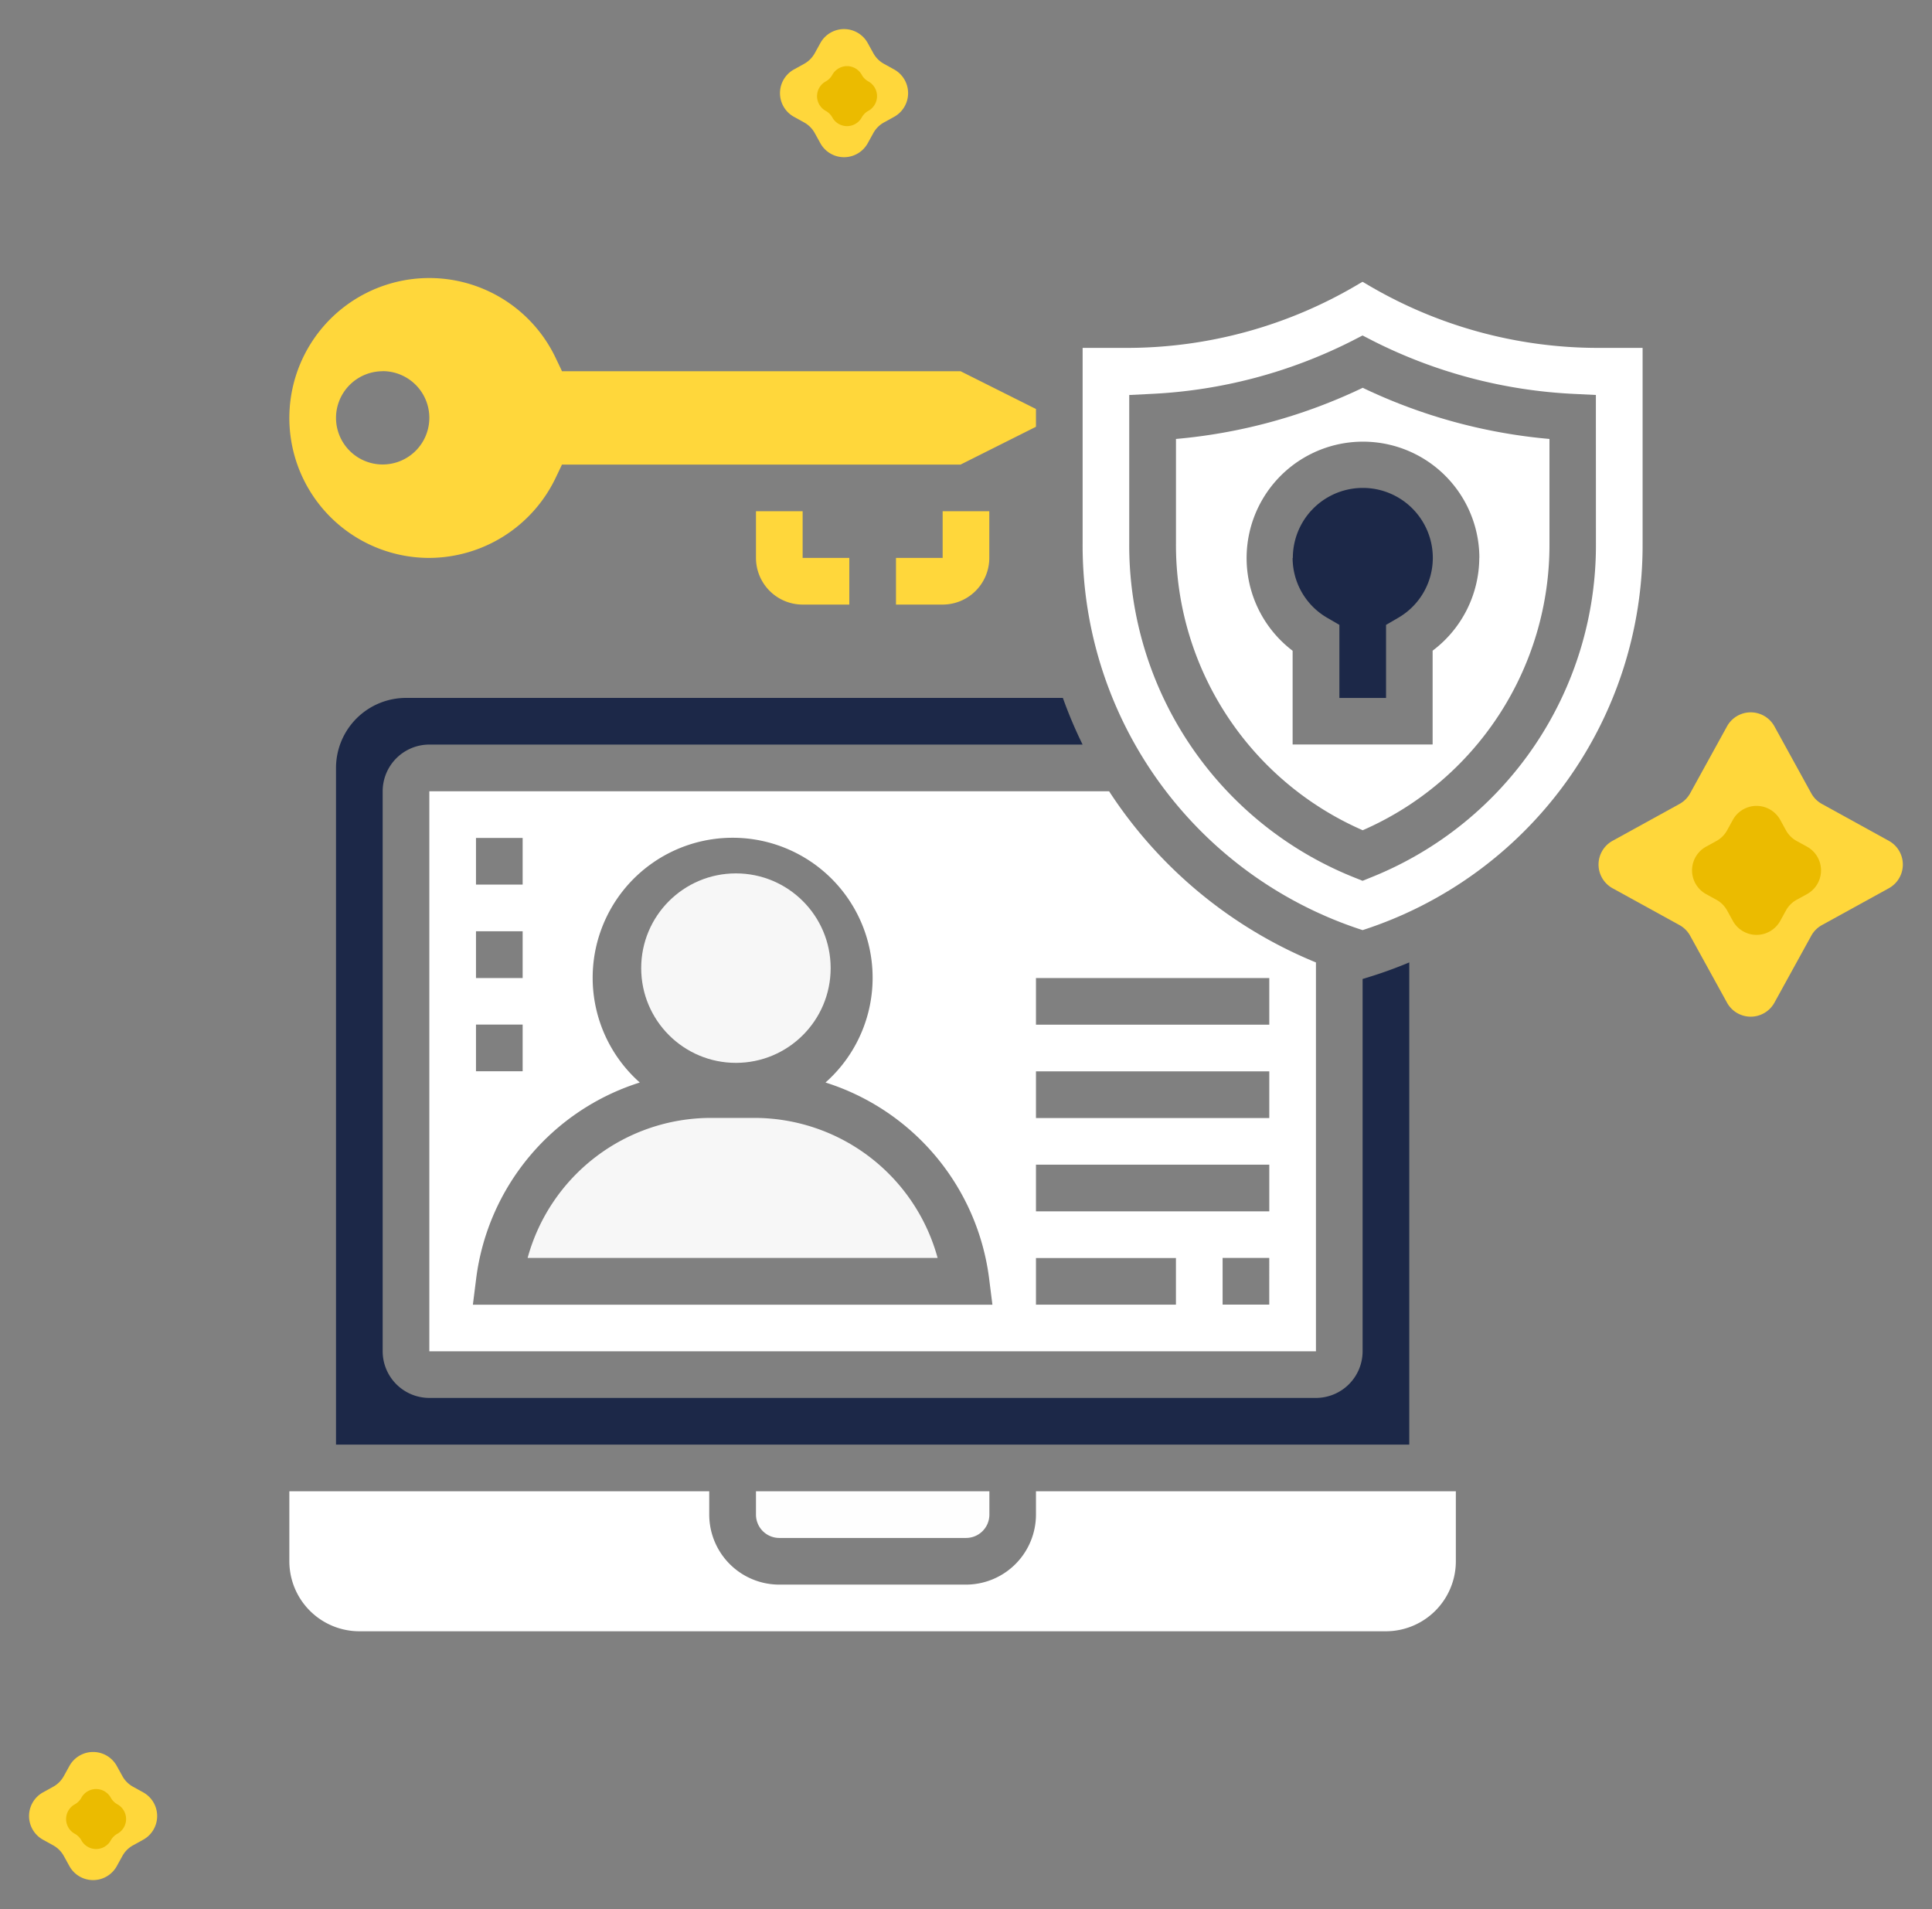 <svg xmlns="http://www.w3.org/2000/svg" width="71.384" height="70.533" viewBox="0 0 71.384 70.533">
  <rect x="0" y="0" width="71.384" height="70.533" fill="#808080" stroke="none"/>
  <g id="cyber-security" transform="translate(-388.309 -1570.733)">
    <g id="cyber-security-2" data-name="cyber-security" transform="translate(396 1578)">
      <path id="Path_28570" data-name="Path 28570" d="M9,45.69H41.759V31.324A16.64,16.64,0,0,1,34.116,25H9Zm31.034-1.724H38.31V42.241h1.724ZM31.414,31.9h8.621v1.724H31.414Zm0,3.448h8.621v1.724H31.414Zm0,3.448h8.621v1.724H31.414Zm0,3.448h5.172v1.724H31.414ZM10.724,26.724h1.724v1.724H10.724Zm0,3.448h1.724V31.9H10.724Zm0,3.448h1.724v1.724H10.724ZM10.731,43a8.748,8.748,0,0,1,6.045-7.24,5.172,5.172,0,1,1,6.862,0A8.749,8.749,0,0,1,29.683,43l.122.969H10.609Z" transform="translate(-0.828 -3.034)" fill="#fff"/>
      <path id="Path_28571" data-name="Path 28571" d="M8.172,13.345a5.2,5.2,0,0,0,4.667-2.957l.234-.491H27.8L30.586,8.5V7.843L27.8,6.448H13.074l-.234-.491a5.17,5.17,0,1,0-4.668,7.388Zm-1.724-6.9A1.724,1.724,0,1,1,4.724,8.172,1.726,1.726,0,0,1,6.448,6.448Z" transform="translate(0)" fill="#ffd73b"/>
      <path id="Path_28572" data-name="Path 28572" d="M5,23.586v25H44.655V30.772c-.479.2-.967.379-1.471.534l-.253.078V45.138a1.726,1.726,0,0,1-1.724,1.724H8.448a1.726,1.726,0,0,1-1.724-1.724V24.448a1.726,1.726,0,0,1,1.724-1.724H32.585A16.611,16.611,0,0,1,31.856,21H7.586A2.589,2.589,0,0,0,5,23.586Z" transform="translate(-0.276 -2.483)" fill="#1c2848"/>
      <circle id="Ellipse_3017" data-name="Ellipse 3017" cx="3.5" cy="3.5" r="3.5" transform="translate(16 25)" fill="#f7f7f7"/>
      <path id="Path_28573" data-name="Path 28573" d="M21.6,39H19.979a7.027,7.027,0,0,0-6.766,5.172H28.361A7.023,7.023,0,0,0,21.6,39Z" transform="translate(-1.409 -4.966)" fill="#f7f7f7"/>
      <path id="Path_28574" data-name="Path 28574" d="M23.862,56.724h6.9a.862.862,0,0,0,.862-.862V55H23v.862A.862.862,0,0,0,23.862,56.724Z" transform="translate(-2.759 -7.172)" fill="#fefefe"/>
      <path id="Path_28575" data-name="Path 28575" d="M56.053,5.609a16.742,16.742,0,0,1-8.611-2.385l-.1-.057-.1.057a16.747,16.747,0,0,1-8.612,2.385H37v7.24a14.936,14.936,0,0,0,10.345,14.27A14.936,14.936,0,0,0,57.69,12.849V5.609Zm-.087,7.24a13.214,13.214,0,0,1-8.3,12.318l-.322.13-.322-.129a13.215,13.215,0,0,1-8.3-12.319v-5.5l.82-.041a18.353,18.353,0,0,0,7.413-1.958l.388-.2.388.2a18.384,18.384,0,0,0,7.413,1.958l.82.04Z" transform="translate(-4.69 -0.023)" fill="#fff"/>
      <path id="Path_28576" data-name="Path 28576" d="M46,14.586a2.559,2.559,0,0,0,1.3,2.225l.428.249v2.7h1.724v-2.7l.428-.249a2.559,2.559,0,0,0,1.3-2.225,2.586,2.586,0,0,0-5.172,0Z" transform="translate(-5.931 -1.241)" fill="#1c2848"/>
      <path id="Path_28577" data-name="Path 28577" d="M30.586,55.862A2.589,2.589,0,0,1,28,58.448H21.1a2.589,2.589,0,0,1-2.586-2.586V55H3v2.586a2.589,2.589,0,0,0,2.586,2.586H43.517A2.589,2.589,0,0,0,46.1,57.586V55H30.586Z" transform="translate(0 -7.172)" fill="#fff"/>
      <path id="Path_28578" data-name="Path 28578" d="M41,9.6v3.873a11.5,11.5,0,0,0,6.9,10.583,11.5,11.5,0,0,0,6.9-10.583V9.6A20.046,20.046,0,0,1,47.9,7.71,20.04,20.04,0,0,1,41,9.6Zm11.207,4.392a4.315,4.315,0,0,1-1.724,3.43v3.466H45.31V17.425a4.3,4.3,0,1,1,6.9-3.43Z" transform="translate(-5.241 -0.65)" fill="#fff"/>
      <path id="Path_28579" data-name="Path 28579" d="M32.448,14.724V13H30.724v1.724H29v1.724h1.724A1.726,1.726,0,0,0,32.448,14.724Z" transform="translate(-3.586 -1.379)" fill="#ffd73b"/>
      <path id="Path_28580" data-name="Path 28580" d="M23,13v1.724a1.726,1.726,0,0,0,1.724,1.724h1.724V14.724H24.724V13Z" transform="translate(-2.759 -1.379)" fill="#ffd73b"/>
    </g>
    <g id="Group_7596" data-name="Group 7596" transform="translate(-15.643 1210.068)">
      <g id="Group_80" data-name="Group 80" transform="translate(461.941 385.908)">
        <path id="Polygon_1" data-name="Polygon 1" d="M5.821,1.592a1,1,0,0,1,1.752,0L8.934,4.065a1,1,0,0,0,.394.394L11.8,5.821a1,1,0,0,1,0,1.752L9.328,8.934a1,1,0,0,0-.394.394L7.573,11.8a1,1,0,0,1-1.752,0L4.459,9.328a1,1,0,0,0-.394-.394L1.592,7.573a1,1,0,0,1,0-1.752L4.065,4.459a1,1,0,0,0,.394-.394Z" fill="#ffd73b"/>
        <path id="Polygon_2" data-name="Polygon 2" d="M2.58,1.592a1,1,0,0,1,1.752,0l.211.384a1,1,0,0,0,.394.394l.384.211a1,1,0,0,1,0,1.752l-.384.211a1,1,0,0,0-.394.394l-.211.384a1,1,0,0,1-1.752,0l-.211-.384a1,1,0,0,0-.394-.394l-.384-.211a1,1,0,0,1,0-1.752l.384-.211a1,1,0,0,0,.394-.394Z" transform="translate(3.456 3.456)" fill="#ebbb00"/>
      </g>
      <g id="Group_81" data-name="Group 81" transform="translate(403.951 424.317)">
        <path id="Polygon_1-2" data-name="Polygon 1" d="M2.565,1.592a1,1,0,0,1,1.752,0l.206.373a1,1,0,0,0,.394.394l.373.206a1,1,0,0,1,0,1.752l-.373.206a1,1,0,0,0-.394.394l-.206.373a1,1,0,0,1-1.752,0l-.206-.373a1,1,0,0,0-.394-.394l-.373-.206a1,1,0,0,1,0-1.752l.373-.206a1,1,0,0,0,.394-.394Z" transform="translate(0)" fill="#ffd73b"/>
        <path id="Polygon_2-2" data-name="Polygon 2" d="M1.232.988a.621.621,0,0,1,1.087,0h0a.621.621,0,0,0,.244.244h0a.621.621,0,0,1,0,1.087h0a.621.621,0,0,0-.244.244h0a.621.621,0,0,1-1.087,0h0A.621.621,0,0,0,.988,2.32h0a.621.621,0,0,1,0-1.087h0A.621.621,0,0,0,1.232.988Z" transform="translate(1.776 1.776)" fill="#ebbb00"/>
      </g>
      <g id="Group_82" data-name="Group 82" transform="translate(431.697 360.665)">
        <path id="Polygon_1-3" data-name="Polygon 1" d="M2.565,1.592a1,1,0,0,1,1.752,0l.206.373a1,1,0,0,0,.394.394l.373.206a1,1,0,0,1,0,1.752l-.373.206a1,1,0,0,0-.394.394l-.206.373a1,1,0,0,1-1.752,0l-.206-.373a1,1,0,0,0-.394-.394l-.373-.206a1,1,0,0,1,0-1.752l.373-.206a1,1,0,0,0,.394-.394Z" transform="translate(0 0)" fill="#ffd73b"/>
        <path id="Polygon_2-3" data-name="Polygon 2" d="M1.232.988a.621.621,0,0,1,1.087,0h0a.621.621,0,0,0,.244.244h0a.621.621,0,0,1,0,1.087h0a.621.621,0,0,0-.244.244h0a.621.621,0,0,1-1.087,0h0A.621.621,0,0,0,.988,2.32h0a.621.621,0,0,1,0-1.087h0A.621.621,0,0,0,1.232.988Z" transform="translate(1.776 1.776)" fill="#ebbb00"/>
      </g>
    </g>
  </g>
</svg>
